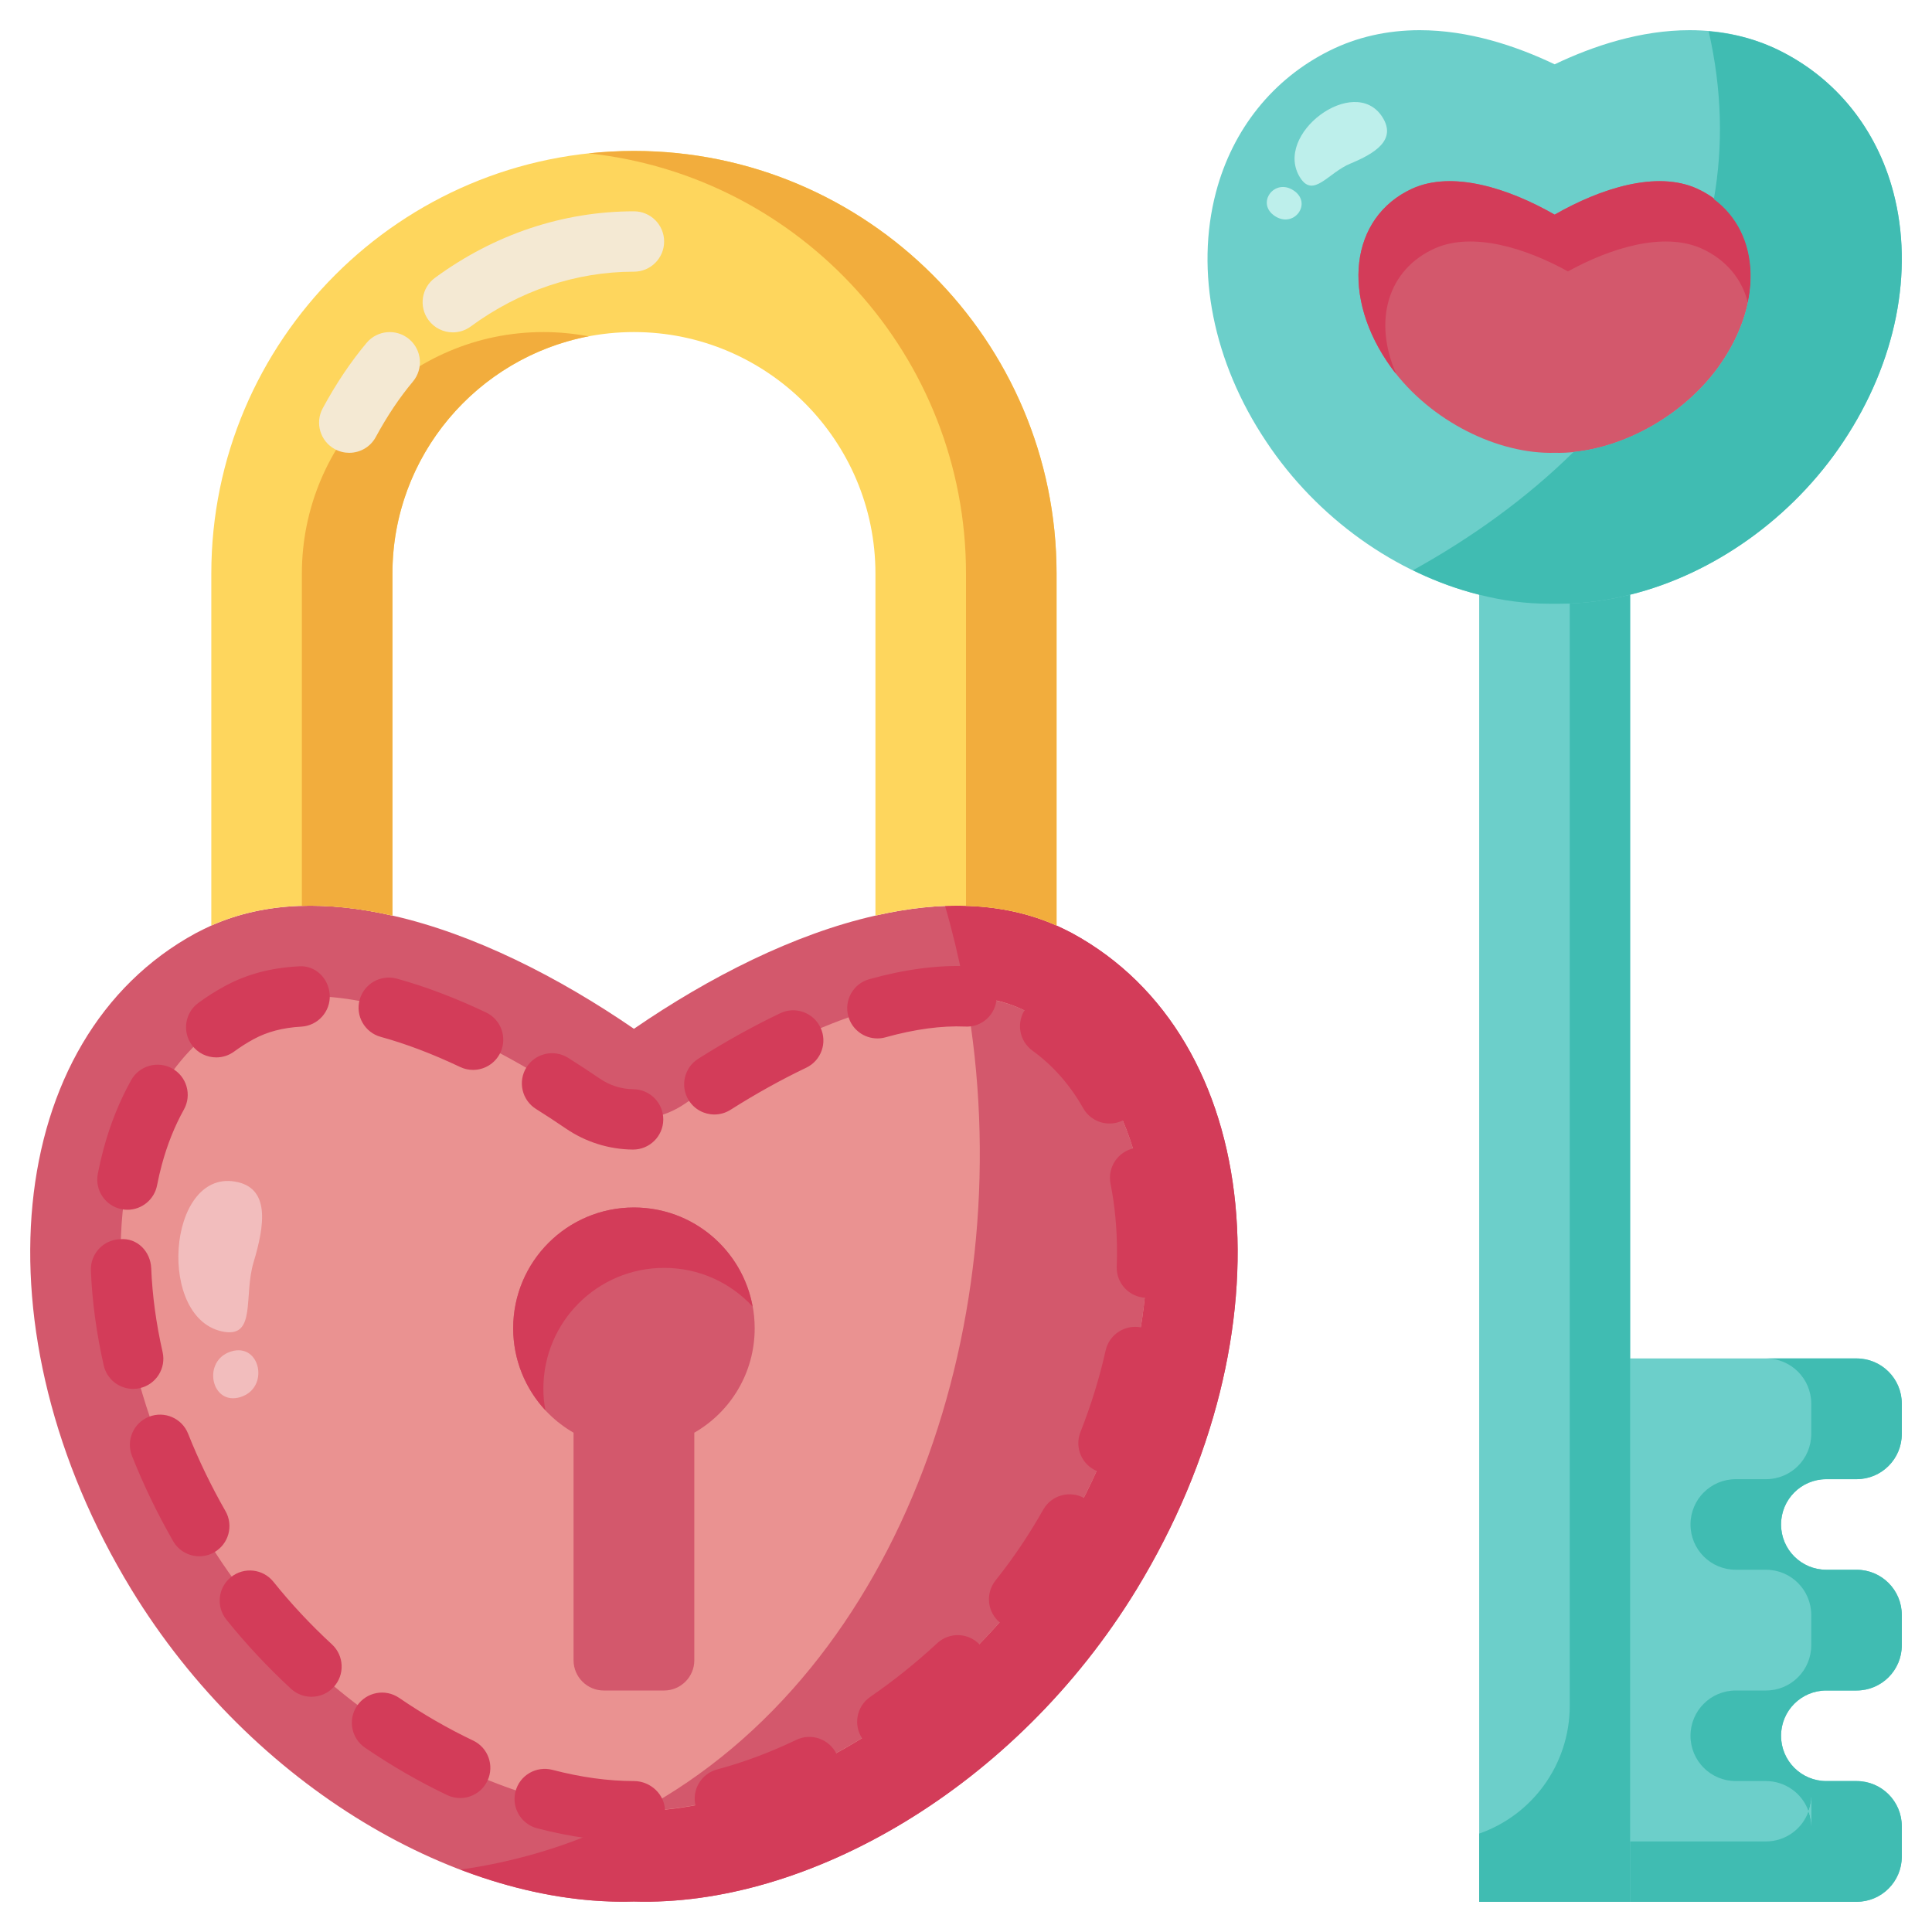 <svg id="Flat" enable-background="new 0 0 64 64" height="512" viewBox="0 0 64 64" width="512" xmlns="http://www.w3.org/2000/svg"><g><path d="m60.5 49h1c.83 0 1.5-.67 1.5-1.5v-1c0-.83-.67-1.5-1.5-1.5h-7.5v-25.3c2.75-.68 5.38-2.53 7.07-5.08 1.74-2.62 2.34-5.63 1.65-8.25-.55-2.09-1.89-3.76-3.76-4.69-.9-.45-1.9-.68-2.99-.68-1.61 0-3.17.51-4.47 1.13-1.3-.62-2.86-1.13-4.47-1.13-1.08 0-2.09.23-2.99.68-1.87.93-3.21 2.6-3.76 4.69-.69 2.62-.09 5.63 1.66 8.25 1.69 2.55 4.31 4.4 7.06 5.08v43.3h5 7.5c.83 0 1.5-.67 1.5-1.5v-1c0-.83-.67-1.5-1.5-1.5h-1c-.83 0-1.5-.67-1.5-1.5s.67-1.5 1.5-1.5h1c.83 0 1.5-.67 1.5-1.5v-1c0-.83-.67-1.5-1.5-1.5h-1c-.83 0-1.5-.67-1.5-1.5s.67-1.5 1.5-1.5z" fill="#6ccfca"/><path d="m56.22 6.25c2.07.95 2.38 3.6.69 5.93-1.31 1.79-3.55 2.87-5.41 2.82-1.86.05-4.1-1.03-5.41-2.82-1.69-2.33-1.38-4.98.69-5.93 1.34-.61 3.2-.01 4.72.86 1.52-.87 3.38-1.47 4.72-.86z" fill="#d3586c"/><path d="m57.9 10.02c-.2-.79-.73-1.43-1.56-1.8-1.25-.54-2.98-.01-4.4.77-1.41-.78-3.15-1.31-4.39-.77-1.59.7-2.07 2.42-1.3 4.16-.06-.06-.11-.13-.16-.2-1.69-2.33-1.38-4.98.69-5.93 1.34-.61 3.2-.01 4.72.86 1.52-.87 3.38-1.47 4.72-.86 1.44.66 2.03 2.14 1.68 3.77z" fill="#d33c59"/><path d="m59 50.5c0 .83.67 1.5 1.5 1.5h1c.83 0 1.5.67 1.5 1.5v1c0 .83-.67 1.5-1.5 1.5h-1c-.83 0-1.5.67-1.5 1.5s.67 1.5 1.5 1.5h1c.83 0 1.5.67 1.5 1.5v1c0 .83-.67 1.5-1.5 1.5h-7.5v-2h4.5c.65 0 1.21-.42 1.41-1 .06.16.09.32.09.5v-1c0 .18-.03.34-.09.5-.2-.58-.76-1-1.41-1h-1c-.83 0-1.5-.67-1.5-1.5s.67-1.5 1.5-1.5h1c.83 0 1.5-.67 1.5-1.5v-1c0-.83-.67-1.5-1.5-1.5h-1c-.83 0-1.5-.67-1.5-1.5s.67-1.5 1.5-1.5h1c.83 0 1.5-.67 1.5-1.5v-1c0-.83-.67-1.5-1.5-1.5h3c.83 0 1.5.67 1.5 1.5v1c0 .83-.67 1.5-1.5 1.5h-1c-.83 0-1.5.67-1.5 1.5z" fill="#40bcb2"/><path d="m60 60.5c0-.18-.03-.34-.09-.5.06-.16.09-.32.09-.5z" fill="#6ccfca"/><path d="m60 60.5c0-.18-.03-.34-.09-.5.06-.16.09-.32.09-.5z" fill="#6ccfca"/><path d="m62.72 6.37c-.55-2.09-1.89-3.76-3.76-4.69-.722-.361-1.512-.573-2.358-.646.448 1.965.477 3.823.172 5.562 1.544 1.143 1.657 3.487.135 5.584-1.166 1.593-3.066 2.618-4.782 2.791-1.551 1.53-3.376 2.843-5.321 3.919.711.348 1.446.625 2.193.81.78.2 1.56.3 2.34.3h.32c.78 0 1.56-.1 2.34-.3 2.75-.68 5.38-2.53 7.07-5.08 1.741-2.62 2.341-5.63 1.651-8.25z" fill="#40bcb2"/><path d="m54 19.7v43.3h-5v-2.26c1.75-.61 3-2.28 3-4.24v-36.51c.67-.02 1.33-.12 2-.29z" fill="#40bcb2"/><path d="m35.51 30.91c6.39 3.47 7.33 13.22 2.14 21.74-4.02 6.59-10.93 10.52-16.65 10.34-5.72.18-12.63-3.75-16.65-10.34-5.19-8.52-4.25-18.27 2.14-21.74.17-.09.34-.17.51-.25 1.8-.8 3.86-.82 6-.33 2.7.61 5.51 2.04 8 3.75 2.49-1.71 5.3-3.14 8-3.75 2.14-.49 4.2-.47 6 .33.17.08.34.16.51.25z" fill="#d3586c"/><path d="m35.51 30.91c-.17-.09-.34-.17-.51-.25-1.142-.507-2.388-.699-3.693-.648 3.867 13.298-2.153 29.945-16.055 31.921 1.949.743 3.91 1.115 5.748 1.057 5.72.18 12.63-3.75 16.65-10.34 5.19-8.52 4.25-18.27-2.14-21.74z" fill="#d33c59"/><path d="m37.61 38.32c1 3.75.06 8.52-2.53 12.77-3.2 5.24-9.21 8.91-14.08 8.91s-10.88-3.67-14.08-8.91c-2.59-4.25-3.53-9.02-2.53-12.77.42-1.52 1.36-3.59 3.53-4.77.68-.37 1.46-.55 2.38-.55 2.46 0 5.65 1.26 9.01 3.56.51.35 1.1.52 1.69.52s1.18-.17 1.69-.52c3.36-2.3 6.55-3.56 9.01-3.56.92 0 1.7.18 2.37.54 2.18 1.19 3.12 3.26 3.54 4.78z" fill="#ea9291"/><path d="m37.61 38.32c-.42-1.52-1.36-3.59-3.54-4.78-.593-.318-1.278-.488-2.064-.524 1.855 10.534-2.05 22.254-10.801 26.975 4.833-.1 10.719-3.733 13.875-8.901 2.59-4.25 3.53-9.02 2.53-12.77z" fill="#d3586c"/><path d="m35 19v11.66c-1.8-.8-3.86-.82-6-.33v-11.33c0-4.41-3.59-8-8-8s-8 3.59-8 8v11.33c-2.14-.49-4.2-.47-6 .33v-11.66c0-7.72 6.28-14 14-14s14 6.28 14 14z" fill="#fed65d"/><path d="m19.5 11.14c-3.7.71-6.5 3.96-6.5 7.86v11.33c-1.03-.23-2.03-.35-3-.32v-11.01c0-4.41 3.59-8 8-8 .51 0 1.01.05 1.5.14z" fill="#f2ad3d"/><path d="m35 19v11.66c-.93-.42-1.94-.62-3-.65v-11.01c0-7.21-5.48-13.17-12.5-13.92.49-.05.99-.08 1.5-.08 7.72 0 14 6.28 14 14z" fill="#f2ad3d"/><path d="m21 40c2.21 0 4 1.79 4 4 0 1.48-.8 2.77-2 3.46v7.54c0 .55-.45 1-1 1h-2c-.55 0-1-.45-1-1v-7.54c-1.2-.69-2-1.98-2-3.46 0-2.21 1.79-4 4-4z" fill="#d3586c"/><path d="m24.93 43.28c-.73-.79-1.77-1.28-2.93-1.28-2.21 0-4 1.79-4 4 0 .25.02.49.07.72-.66-.71-1.07-1.67-1.07-2.72 0-2.21 1.79-4 4-4 1.96 0 3.59 1.41 3.93 3.28z" fill="#d33c59"/><g><g><path d="m15.001 11.01c-.308 0-.611-.142-.807-.408-.327-.445-.231-1.071.214-1.398 1.965-1.442 4.244-2.204 6.592-2.204.552 0 1 .447 1 1s-.448 1-1 1c-1.919 0-3.79.628-5.408 1.816-.178.131-.386.194-.591.194z" fill="#f4e9d3"/></g><g><path d="m11.569 15c-.161 0-.324-.039-.476-.121-.485-.263-.666-.87-.402-1.355.443-.818.918-1.526 1.452-2.165.354-.423.984-.479 1.409-.126.423.354.48.985.125 1.409-.447.534-.849 1.135-1.229 1.835-.18.334-.524.523-.879.523z" fill="#f4e9d3"/></g></g><path d="m7.775 39.14c-2.244-.366-2.592 4.613-.345 4.979 1.062.173.637-1.196.97-2.304.37-1.233.559-2.483-.625-2.675z" fill="#f2bdbd"/><path d="m7.652 44.77c-.972.305-.658 1.814.316 1.509.972-.304.658-1.814-.316-1.509z" fill="#f2bdbd"/><path d="m45.791 3.875c-.922-1.44-3.642.574-2.718 2.016.437.682.927-.168 1.658-.471.814-.337 1.547-.786 1.06-1.545z" fill="#bdefeb"/><path d="m42.849 6.307c-.637-.418-1.254.432-.616.851.637.418 1.254-.432.616-.851z" fill="#bdefeb"/><g><path d="m21.06 61h-.06c-1.021 0-2.101-.146-3.208-.436-.534-.14-.854-.687-.715-1.221s.684-.853 1.221-.715c.942.247 1.851.372 2.702.372.552 0 1.03.447 1.03 1s-.418 1-.97 1zm2.952-.418c-.442 0-.847-.295-.966-.743-.142-.533.175-1.081.709-1.224.862-.229 1.745-.559 2.623-.979.497-.24 1.095-.028 1.334.469.239.498.028 1.096-.47 1.334-.99.476-1.991.849-2.973 1.11-.085.022-.172.033-.257.033zm-8.769-1.02c-.144 0-.291-.031-.429-.097-.927-.441-1.843-.97-2.723-1.571-.456-.312-.573-.934-.261-1.39.312-.455.933-.572 1.39-.261.794.543 1.619 1.019 2.453 1.415.499.237.71.834.474 1.333-.171.362-.53.571-.904.571zm14.152-1.526c-.318 0-.63-.151-.824-.433-.313-.455-.199-1.077.256-1.391.778-.536 1.525-1.135 2.219-1.779.404-.376 1.037-.353 1.413.054.376.404.352 1.037-.053 1.413-.765.709-1.587 1.368-2.444 1.959-.174.12-.372.177-.567.177zm-19.077-1.828c-.242 0-.485-.088-.678-.265-.775-.716-1.496-1.487-2.143-2.294-.345-.431-.276-1.06.155-1.405.43-.345 1.06-.277 1.406.155.584.729 1.236 1.426 1.938 2.073.406.375.431 1.008.057 1.413-.196.215-.465.323-.735.323zm23.441-2.23c-.219 0-.439-.071-.623-.218-.432-.345-.502-.974-.158-1.405.458-.575.879-1.177 1.252-1.788.113-.186.224-.373.331-.562.273-.479.883-.646 1.364-.374.48.273.647.884.374 1.364-.117.204-.237.407-.36.611-.417.684-.886 1.354-1.397 1.994-.198.249-.489.378-.783.378zm-27.157-2.425c-.347 0-.685-.181-.869-.504-.523-.914-.981-1.862-1.36-2.818-.204-.513.047-1.095.56-1.299.516-.203 1.095.048 1.298.561.345.868.762 1.731 1.238 2.564.274.479.108 1.09-.372 1.364-.156.09-.326.132-.495.132zm30.118-2.747c-.122 0-.246-.022-.366-.069-.514-.203-.766-.783-.563-1.297.354-.898.635-1.809.835-2.706.121-.538.659-.876 1.194-.757.539.12.878.655.758 1.194-.224.997-.535 2.008-.927 3.001-.155.393-.532.634-.931.634zm-32.31-2.797c-.457 0-.869-.314-.974-.778-.241-1.062-.384-2.118-.425-3.141-.022-.552.407-1.018.959-1.039.575-.058 1.017.408 1.039.959.036.9.163 1.835.377 2.777.123.539-.215 1.074-.753 1.197-.075.017-.15.025-.223.025zm33.583-3.017c-.012 0-.025 0-.038-.001-.552-.021-.982-.484-.962-1.036.006-.159.009-.319.009-.478 0-.788-.072-1.55-.214-2.264-.108-.542.243-1.068.784-1.177.545-.111 1.069.242 1.177.784.169.843.254 1.737.253 2.657 0 .183-.003.366-.01.551-.02.54-.464.964-.999.964zm-33.771-2.917c-.063 0-.127-.006-.191-.019-.542-.105-.896-.63-.791-1.172.054-.277.117-.551.189-.82.221-.821.529-1.589.916-2.283.269-.481.878-.653 1.361-.386.482.269.655.878.386 1.36-.307.55-.553 1.165-.731 1.828-.061.225-.113.451-.158.682-.093.478-.512.81-.981.81zm16.749-1.994c-.003 0-.007 0-.01 0-.795-.008-1.562-.25-2.219-.699-.332-.227-.66-.442-.986-.646-.468-.294-.609-.911-.316-1.379.294-.468.912-.608 1.378-.316.349.22.701.449 1.054.691.328.225.712.346 1.11.35.552.006.995.458.99 1.01-.007.548-.453.989-1.001.989zm15.783-.863c-.348 0-.687-.182-.871-.507-.442-.779-1.008-1.42-1.68-1.906-.448-.323-.548-.948-.225-1.396.323-.446.949-.548 1.396-.225.907.655 1.664 1.51 2.249 2.541.272.479.104 1.09-.376 1.363-.156.088-.326.13-.493.13zm-13.089-.299c-.332 0-.656-.165-.847-.466-.295-.468-.155-1.085.312-1.38.918-.579 1.832-1.087 2.716-1.508.497-.238 1.095-.027 1.333.473.237.498.026 1.095-.473 1.332-.813.388-1.658.856-2.509 1.395-.165.104-.35.154-.532.154zm-7.995-1.477c-.144 0-.29-.031-.428-.097-.919-.436-1.804-.771-2.628-.997-.533-.146-.846-.696-.7-1.229s.696-.844 1.229-.701c.937.257 1.932.634 2.957 1.12.499.236.711.833.475 1.332-.172.361-.531.572-.905.572zm-8.506-.414c-.307 0-.61-.141-.806-.407-.328-.445-.233-1.071.212-1.398.278-.204.573-.392.876-.556.717-.39 1.51-.604 2.423-.654.566-.059 1.023.392 1.054.943.03.551-.392 1.022-.943 1.053-.611.034-1.127.17-1.579.415-.232.126-.446.264-.645.41-.179.131-.386.194-.592.194zm21.9-.629c-.438 0-.839-.289-.962-.73-.149-.532.162-1.084.694-1.232 1.18-.33 2.286-.474 3.268-.429.551.026.978.494.952 1.046s-.487.985-1.046.952c-.77-.034-1.662.085-2.636.356-.09.026-.181.037-.27.037z" fill="#d33c59"/></g></g></svg>